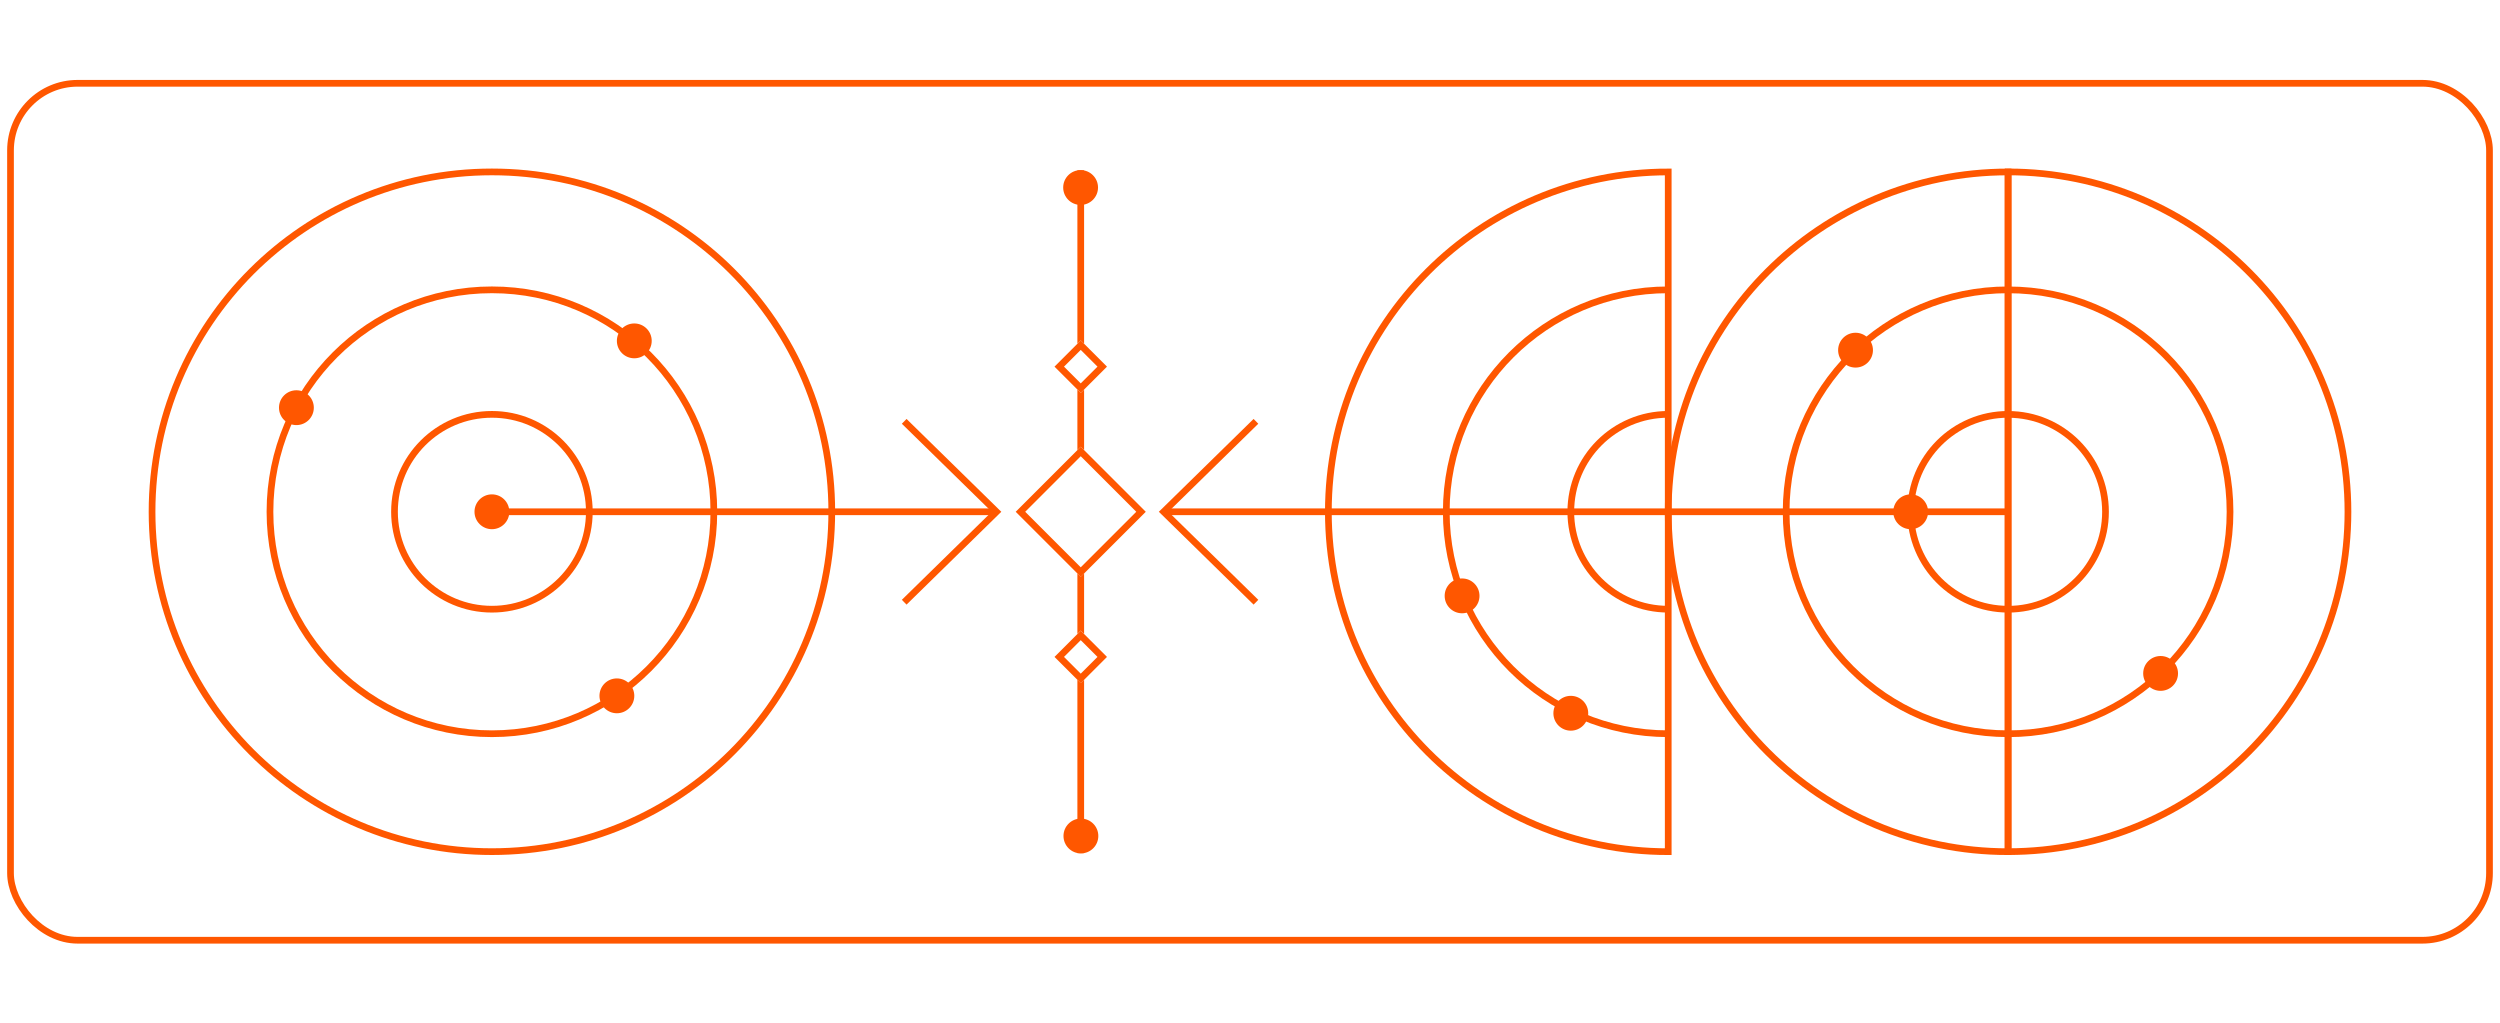 <?xml version="1.0" encoding="UTF-8"?> <svg xmlns="http://www.w3.org/2000/svg" id="Layer_1" viewBox="0 0 745 305"><defs><style> .cls-1 { fill: #ff5700; } .cls-2 { fill: none; stroke: #ff5700; stroke-miterlimit: 10; stroke-width: 2px; } </style></defs><circle class="cls-2" cx="146.59" cy="152.51" r="101.28"></circle><circle class="cls-2" cx="146.59" cy="152.51" r="29.03"></circle><line class="cls-2" x1="146.59" y1="152.51" x2="296.96" y2="152.51"></line><path class="cls-2" d="M269.45,125.56l27.51,26.95-27.51,26.95"></path><circle class="cls-2" cx="146.59" cy="152.51" r="66.14"></circle><circle class="cls-1" cx="146.59" cy="152.51" r="5.19"></circle><circle class="cls-1" cx="552.95" cy="104.35" r="5.19"></circle><circle class="cls-1" cx="435.7" cy="177.57" r="5.19"></circle><circle class="cls-1" cx="322.11" cy="249.12" r="5.19"></circle><circle class="cls-1" cx="322.02" cy="55.88" r="5.19"></circle><circle class="cls-1" cx="569.38" cy="152.51" r="5.19"></circle><circle class="cls-1" cx="468.1" cy="212.55" r="5.19"></circle><circle class="cls-1" cx="88.33" cy="121.49" r="5.19"></circle><circle class="cls-1" cx="183.83" cy="207.36" r="5.19"></circle><circle class="cls-1" cx="189.02" cy="101.58" r="5.19"></circle><path class="cls-2" d="M497.13,253.79V51.24c-55.93,0-101.28,45.34-101.28,101.28s45.34,101.28,101.28,101.28Z"></path><path class="cls-2" d="M497.13,181.54c-16.03,0-29.03-13-29.03-29.03s13-29.03,29.03-29.03"></path><line class="cls-2" x1="598.41" y1="152.51" x2="346.76" y2="152.51"></line><path class="cls-2" d="M374.27,179.46l-27.51-26.95,27.51-26.95"></path><path class="cls-2" d="M497.13,218.65c-36.53,0-66.14-29.61-66.14-66.14s29.61-66.14,66.14-66.14"></path><path class="cls-2" d="M598.41,253.79V51.24c-55.93,0-101.28,45.34-101.28,101.28s45.34,101.28,101.28,101.28Z"></path><path class="cls-2" d="M598.41,181.54c-16.03,0-29.03-13-29.03-29.03s13-29.03,29.03-29.03"></path><path class="cls-2" d="M598.41,218.65c-36.53,0-66.14-29.61-66.14-66.14s29.61-66.14,66.14-66.14"></path><circle class="cls-1" cx="643.86" cy="200.68" r="5.19"></circle><path class="cls-2" d="M598.41,51.24v202.55c55.93,0,101.28-45.34,101.28-101.28s-45.34-101.28-101.28-101.28Z"></path><path class="cls-2" d="M598.41,123.49c16.03,0,29.03,13,29.03,29.03s-13,29.03-29.03,29.03"></path><path class="cls-2" d="M598.41,86.38c36.53,0,66.14,29.61,66.14,66.14s-29.61,66.14-66.14,66.14"></path><path class="cls-1" d="M322.06,203.58l-7.82-7.82,7.82-7.82,7.82,7.82-7.82,7.82ZM317.07,195.76l4.99,4.99,4.99-4.99-4.99-4.99-4.99,4.99Z"></path><rect class="cls-2" x="3.13" y="24.82" width="738.74" height="255.37" rx="20" ry="20"></rect><path class="cls-1" d="M322.06,171.89l-19.38-19.38,19.38-19.38,19.38,19.38-19.38,19.38ZM305.51,152.51l16.55,16.55,16.55-16.55-16.55-16.55-16.55,16.55Z"></path><g><polygon class="cls-1" points="322.06 117.08 321.06 116.08 321.06 134.13 322.06 133.13 323.06 134.13 323.06 116.08 322.06 117.08"></polygon><polygon class="cls-1" points="322.06 101.44 323.06 102.44 323.06 50.76 321.06 50.76 321.06 102.44 322.06 101.44"></polygon></g><g><polygon class="cls-1" points="322.06 187.91 323.06 188.91 323.06 170.86 322.06 171.86 321.06 170.86 321.06 188.91 322.06 187.91"></polygon><polygon class="cls-1" points="322.06 203.55 321.06 202.55 321.06 254.23 323.06 254.23 323.06 202.55 322.06 203.55"></polygon></g><path class="cls-1" d="M322.06,117.08l-7.82-7.82,7.82-7.82,7.82,7.82-7.82,7.82ZM317.07,109.26l4.99,4.99,4.99-4.99-4.99-4.99-4.99,4.99Z"></path></svg> 
